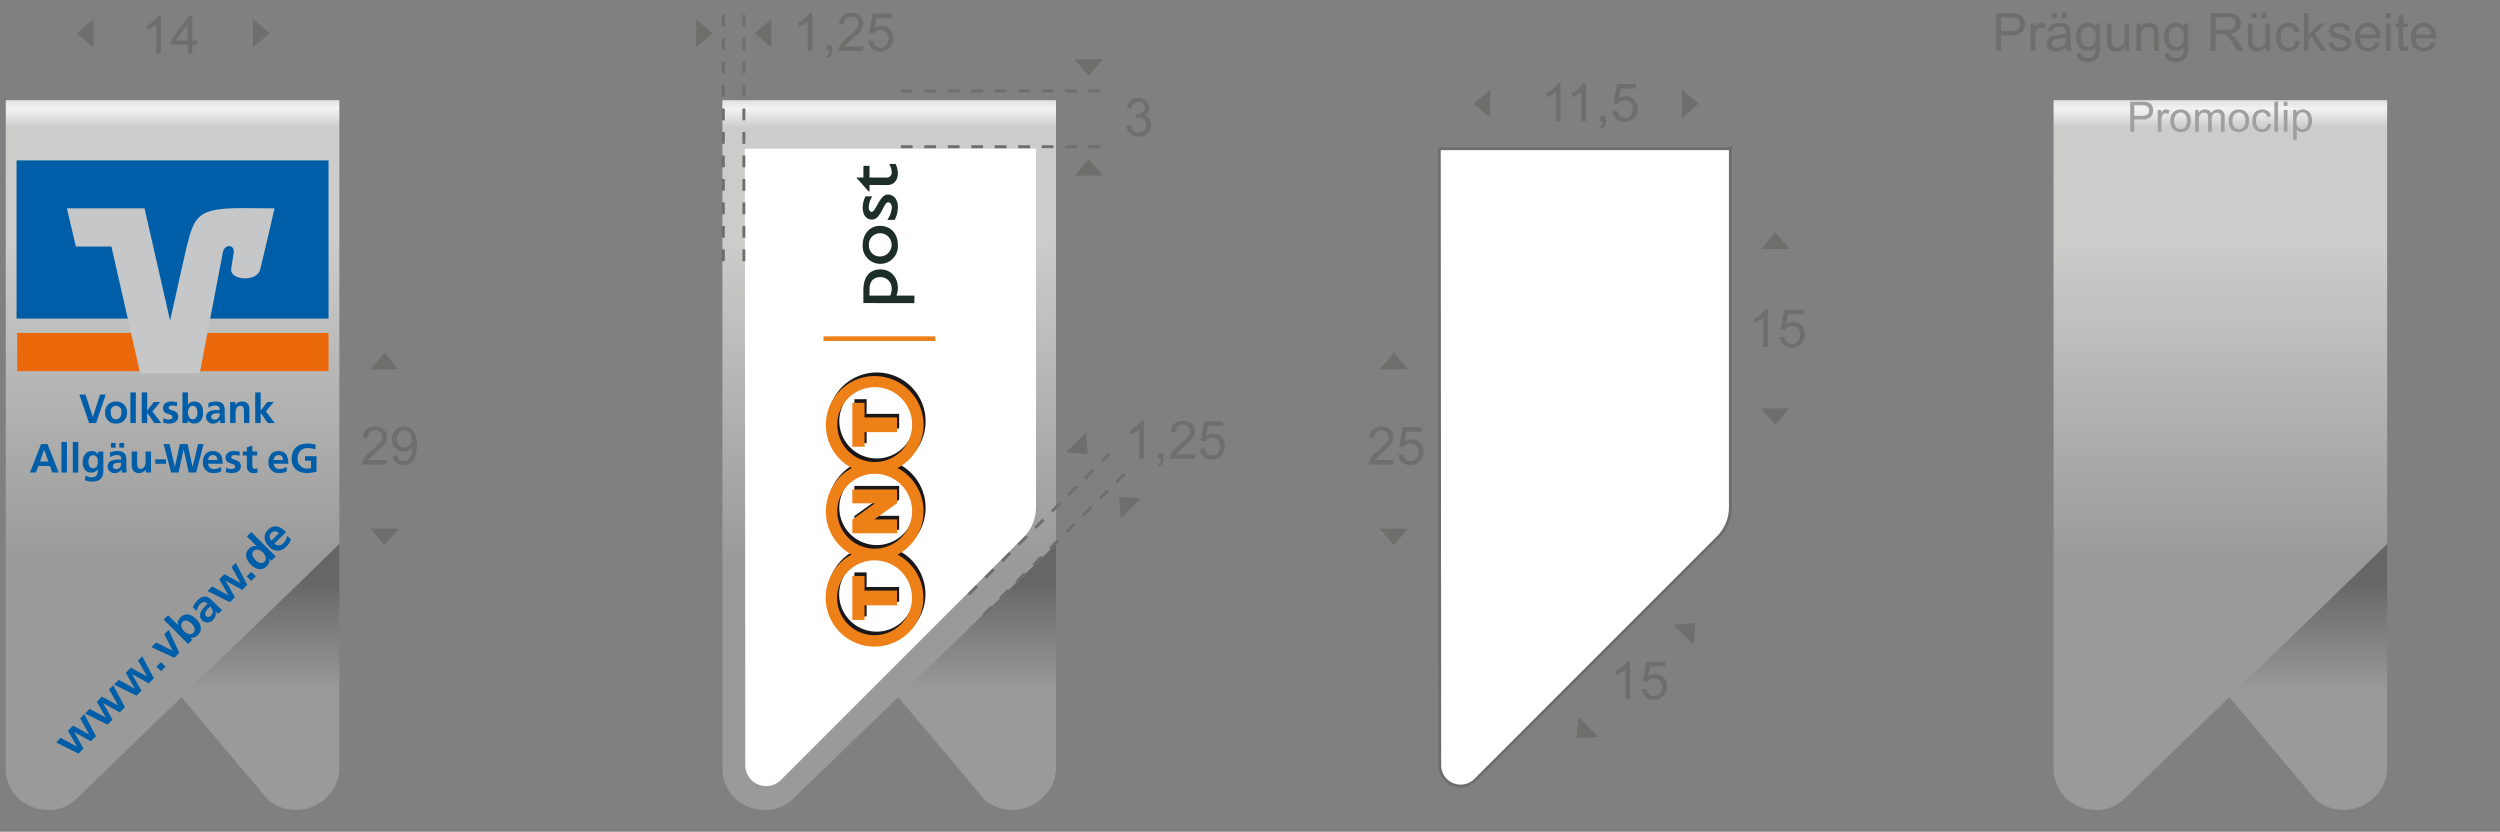 <svg id="Clip" xmlns="http://www.w3.org/2000/svg" xmlns:xlink="http://www.w3.org/1999/xlink" viewBox="0 0 852.013 283.465"><rect x="0" y="0" width="852.013" height="283.465" fill="#808080" stroke="none"/><defs><style>.cls-1{fill:url(#Unbenannter_Verlauf_74);}.cls-2{fill:url(#Unbenannter_Verlauf_75);}.cls-3{fill:url(#Unbenannter_Verlauf_76);}.cls-4{fill:url(#Unbenannter_Verlauf_78);}.cls-5{fill:url(#Unbenannter_Verlauf_74-2);}.cls-6{fill:url(#Unbenannter_Verlauf_75-2);}.cls-7{fill:url(#Unbenannter_Verlauf_76-2);}.cls-8{fill:url(#Unbenannter_Verlauf_78-2);}.cls-9{fill:url(#Unbenannter_Verlauf_74-3);}.cls-10{fill:url(#Unbenannter_Verlauf_75-3);}.cls-11{fill:url(#Unbenannter_Verlauf_76-3);}.cls-12{fill:url(#Unbenannter_Verlauf_78-3);}.cls-13{fill:#eb690b;}.cls-13,.cls-14{fill-rule:evenodd;}.cls-14,.cls-16{fill:#005ea8;}.cls-15{fill:#c6c7c8;}.cls-17,.cls-18{fill:#fff;}.cls-18,.cls-24{stroke:#6e6e6d;stroke-miterlimit:10;}.cls-19{fill:#ee8018;}.cls-20,.cls-24{fill:none;}.cls-20{stroke:#ee8018;stroke-miterlimit:3.864;stroke-width:0.972px;}.cls-21{fill:#1a171b;}.cls-22{fill:#1d2d28;}.cls-23{fill:#6e6e6d;}.cls-24{stroke-dasharray:4;}.cls-25{fill:#a09f9f;}</style><linearGradient id="Unbenannter_Verlauf_74" x1="15550.798" y1="-14317.118" x2="18946.612" y2="-14317.118" gradientTransform="matrix(0, 0.017, 0.037, 0, 583.769, -232.943)" gradientUnits="userSpaceOnUse"><stop offset="0" stop-color="#cecece"/><stop offset="0.098" stop-color="#f4f3f3"/><stop offset="0.208" stop-color="#cccccb"/></linearGradient><linearGradient id="Unbenannter_Verlauf_75" x1="-2681.174" y1="32.23" x2="714.64" y2="32.23" gradientTransform="matrix(0, 0.001, 0.037, 0, 583.769, -246.795)" gradientUnits="userSpaceOnUse"><stop offset="0" stop-color="#737373"/><stop offset="0.573" stop-color="#c6c6c6"/><stop offset="1" stop-color="#cecece"/></linearGradient><linearGradient id="Unbenannter_Verlauf_76" x1="31714.565" y1="-32576.211" x2="35110.379" y2="-32576.211" gradientTransform="matrix(0, 0.011, 0.016, 0, 607.202, -150.675)" gradientUnits="userSpaceOnUse"><stop offset="0" stop-color="#676666"/><stop offset="1" stop-color="#999a99"/></linearGradient><linearGradient id="Unbenannter_Verlauf_78" x1="-12028.385" y1="16774.054" x2="-8632.571" y2="16774.054" gradientTransform="matrix(0, -0.032, -0.033, 0, 620.619, -194.494)" gradientUnits="userSpaceOnUse"><stop offset="0" stop-color="#999a99"/><stop offset="1" stop-color="#cccccb"/></linearGradient><linearGradient id="Unbenannter_Verlauf_74-2" x1="15550.798" y1="-7656.232" x2="18946.612" y2="-7656.232" xlink:href="#Unbenannter_Verlauf_74"/><linearGradient id="Unbenannter_Verlauf_75-2" x1="-2436.94" y1="32.23" x2="958.874" y2="32.23" xlink:href="#Unbenannter_Verlauf_75"/><linearGradient id="Unbenannter_Verlauf_76-2" x1="31714.565" y1="-17229.988" x2="35110.379" y2="-17229.988" xlink:href="#Unbenannter_Verlauf_76"/><linearGradient id="Unbenannter_Verlauf_78-2" x1="-12028.385" y1="9481.977" x2="-8632.571" y2="9481.977" xlink:href="#Unbenannter_Verlauf_78"/><linearGradient id="Unbenannter_Verlauf_74-3" x1="15550.798" y1="4716.436" x2="18946.612" y2="4716.436" xlink:href="#Unbenannter_Verlauf_74"/><linearGradient id="Unbenannter_Verlauf_75-3" x1="-1983.273" y1="32.23" x2="1412.541" y2="32.23" xlink:href="#Unbenannter_Verlauf_75"/><linearGradient id="Unbenannter_Verlauf_76-3" x1="31714.565" y1="11275.783" x2="35110.379" y2="11275.783" xlink:href="#Unbenannter_Verlauf_76"/><linearGradient id="Unbenannter_Verlauf_78-3" x1="-12028.385" y1="-4063.135" x2="-8632.571" y2="-4063.135" xlink:href="#Unbenannter_Verlauf_78"/></defs><title>promo-clip-details</title><path class="cls-1" d="M1.963,34.15H115.647V62.856L1.963,62.752V34.15"/><path class="cls-2" d="M1.963,34.458V30.002H115.647v4.456H1.963"/><path class="cls-3" d="M115.647,185.352v76.066A13.6,13.6,0,0,1,111.295,271.677a14.711,14.711,0,0,1-20.001.829l-29.432-34.924,53.785-52.231"/><path class="cls-4" d="M115.647,62.548V185.352l-53.785,52.231L26.627,271.677a13.483,13.483,0,0,1-10.156,4.353A14.845,14.845,0,0,1,5.901,271.677a14.322,14.322,0,0,1-3.938-10.26V62.444l113.684.104"/><path class="cls-5" d="M246.197,34.15H359.881V62.856l-113.684-.104V34.15"/><path class="cls-6" d="M246.197,34.458V30.002H359.881v4.456H246.197"/><path class="cls-7" d="M359.881,185.352v76.066a13.6,13.6,0,0,1-4.353,10.26,14.711,14.711,0,0,1-20.001.829l-29.432-34.924,53.785-52.231"/><path class="cls-8" d="M359.881,62.548V185.352l-53.785,52.231L270.861,271.677a13.483,13.483,0,0,1-10.156,4.353,14.845,14.845,0,0,1-10.57-4.353,14.322,14.322,0,0,1-3.938-10.26V62.444l113.684.104"/><path class="cls-9" d="M699.864,34.15H813.548V62.856l-113.684-.104V34.15"/><path class="cls-10" d="M699.864,34.458V30.002H813.548v4.456H699.864"/><path class="cls-11" d="M813.548,185.352v76.066a13.6,13.6,0,0,1-4.353,10.26,14.711,14.711,0,0,1-20.001.829l-29.432-34.924,53.785-52.231"/><path class="cls-12" d="M813.548,62.548V185.352l-53.785,52.231L724.528,271.677a13.483,13.483,0,0,1-10.156,4.353,14.845,14.845,0,0,1-10.57-4.353,14.322,14.322,0,0,1-3.938-10.26V62.444l113.684.104"/><polygon class="cls-13" points="5.879 113.474 111.968 113.474 111.968 126.498 5.879 126.498 5.879 113.474 5.879 113.474"/><polygon class="cls-14" points="111.968 54.669 111.968 108.582 60.339 108.582 57.762 112.313 54.853 108.582 5.642 108.582 5.642 54.669 111.968 54.669 111.968 54.669"/><path class="cls-15" d="M63.523,84.445c2.737-10.867,3.732-13.518,18.998-13.518,3.4,0,11.03.08,11.03.08S91.311,81.045,88.651,91.909c-1.072,4.233-10.277,3.732-9.863-.249.08-.412.495-3.234.823-5.308.587-3.065-2.986-3.4-3.649-.414-.823,4.147-7.875,41.227-7.875,41.227H47.766L37.973,84.027h-12.108L22.797,71.007H49.258l8.708,38.238,5.557-24.8Z"/><path class="cls-16" d="M19.116,253.043l1.576-1.573,5.499,2.96.019-.019-3.075-5.384,1.732-1.735,5.477,2.986.019-.016-3.043-5.426,1.423-1.416L32.704,250.89l-1.755,1.754-5.604-3.12-.022.023,3.139,5.582-1.697,1.7Z"/><path class="cls-16" d="M28.985,243.177l1.576-1.576,5.499,2.96.019-.025-3.075-5.378,1.735-1.735,5.474,2.985.019-.022-3.043-5.419,1.423-1.42,3.961,7.477-1.754,1.751-5.601-3.119-.025.025,3.142,5.579-1.697,1.7Z"/><path class="cls-16" d="M38.857,233.308l1.579-1.576,5.493,2.96.022-.022-3.078-5.387,1.735-1.729,5.474,2.985.019-.025-3.037-5.413L48.48,223.679l3.968,7.467-1.754,1.754-5.608-3.113-.025.019,3.145,5.589-1.697,1.697Z"/><path class="cls-16" d="M53.303,227.184l1.557-1.557,1.55,1.557-1.55,1.553Z"/><path class="cls-16" d="M51.593,220.569l1.595-1.601,5.589,2.743.019-.019L56.011,216.154l1.49-1.493,3.604,7.824-1.675,1.684Z"/><path class="cls-16" d="M55.791,211.153l1.486-1.49,3.343,3.343.019-.016a2.83,2.83,0,0,1,.845-2.577c1.751-1.754,3.796-1.001,5.375.574,1.563,1.566,2.367,3.649.612,5.407a2.965,2.965,0,0,1-2.59.925l-.019.016.695.702-1.442,1.448Zm10.111,4.497c.976-.976.191-2.319-.6-3.11-.765-.766-2.086-1.553-3.049-.59-.957.957-.313,2.354.485,3.155C63.548,215.918,64.914,216.636,65.902,215.65Z"/><path class="cls-16" d="M67.057,208.257a4.231,4.231,0,0,1,1.148-2.389c.874-.877,1.595-.976,2.513-.054l-.82.82a6.408,6.408,0,0,0-1.585,2.258,2.384,2.384,0,0,0,.651,2.606,2.579,2.579,0,0,0,3.7-.3,2.88,2.88,0,0,0,.778-2.756l.025-.019a9.416,9.416,0,0,0,.919.788l1.308-1.308c-.478-.412-.9-.791-1.346-1.212-.428-.415-.874-.829-1.448-1.413l-.734-.727c-1.691-1.687-3.132-1.687-4.874.054a7.168,7.168,0,0,0-1.557,2.421Zm3.244,1.732c-.877-.877,0-1.974.667-2.644l.644-.644a2.693,2.693,0,0,1,.861,1.493,1.77,1.77,0,0,1-.529,1.55C71.414,210.275,70.789,210.48,70.301,209.988Z"/><path class="cls-16" d="M70.712,201.45l1.576-1.576,5.499,2.963.019-.019-3.075-5.384,1.729-1.735,5.474,2.989.025-.019-3.043-5.426,1.422-1.423,3.962,7.48-1.754,1.751-5.608-3.123-.019.025,3.139,5.582L78.361,205.236Z"/><path class="cls-16" d="M84.065,196.423,85.621,194.863l1.557,1.56-1.557,1.55Z"/><path class="cls-16" d="M91.873,190.436l-.026.025a2.987,2.987,0,0,1-.976,2.533c-1.755,1.754-3.84.95-5.403-.612-1.576-1.579-2.335-3.62-.581-5.375a2.892,2.892,0,0,1,2.507-.916l.025-.016-3.279-3.276L85.631,181.31l8.328,8.328L92.517,191.08Zm-1.742.989c.989-.989.268-2.351-.549-3.164-.797-.801-2.201-1.445-3.151-.485-.963.96-.179,2.284.587,3.052C87.809,191.613,89.155,192.404,90.131,191.425Z"/><path class="cls-16" d="M99.126,183.823a5.525,5.525,0,0,1-1.505,2.421,3.841,3.841,0,0,1-5.952.019c-1.655-1.649-2.144-3.891-.367-5.672,2.118-2.118,4.175-1.263,6.172.734l-3.955,3.952a2.12,2.12,0,0,0,3.081-.185,5.458,5.458,0,0,0,1.314-2.478Zm-4.096-2.096a1.737,1.737,0,0,0-2.558-.137,1.844,1.844,0,0,0,.025,2.67Z"/><path class="cls-16" d="M27.039,134.463h2.086l2.494,7.63h.025l2.462-7.63h1.94l-3.273,9.716H30.378Z"/><path class="cls-16" d="M39.555,136.842a3.593,3.593,0,0,1,3.757,3.802,3.543,3.543,0,0,1-3.757,3.703,3.538,3.538,0,0,1-3.748-3.703A3.59,3.59,0,0,1,39.555,136.842Zm0,6.057c1.429,0,1.805-1.282,1.805-2.478a1.827,1.827,0,1,0-3.604,0C37.756,141.601,38.133,142.899,39.555,142.899Z"/><path class="cls-16" d="M44.429,133.739h1.866v10.44h-1.866Z"/><path class="cls-16" d="M48.301,133.739h1.863v6.14h.025l2.233-2.871H54.617l-2.673,3.203,3.011,3.968h-2.367l-2.398-3.477h-.025v3.477H48.301Z"/><path class="cls-16" d="M60.257,138.514a4.639,4.639,0,0,0-1.671-.306c-.498,0-1.097.179-1.097.791,0,1.142,3.241.421,3.241,3.008,0,1.671-1.486,2.341-3.005,2.341a8.349,8.349,0,0,1-2.118-.31l.115-1.528a4.108,4.108,0,0,0,1.837.472c.472,0,1.225-.182,1.225-.877,0-1.403-3.244-.446-3.244-3.036,0-1.547,1.349-2.227,2.81-2.227a8.869,8.869,0,0,1,2.035.262Z"/><path class="cls-16" d="M62.18,133.739h1.866v4.188h.025a2.514,2.514,0,0,1,2.143-1.084c2.201,0,3.005,1.754,3.005,3.732,0,1.965-.803,3.774-3.005,3.774a2.626,2.626,0,0,1-2.198-1.046h-.029v.877H62.18Zm3.521,9.161c1.222,0,1.572-1.337,1.572-2.325,0-.96-.335-2.284-1.544-2.284-1.199,0-1.671,1.282-1.671,2.284C64.059,141.588,64.461,142.899,65.701,142.899Z"/><path class="cls-16" d="M71.006,137.388a6.4,6.4,0,0,1,2.488-.545c2.188,0,3.094.906,3.094,3.024v.919c0,.721.013,1.263.025,1.793.013.545.038,1.046.083,1.601h-1.643a8.913,8.913,0,0,1-.08-1.072h-.032a2.565,2.565,0,0,1-2.214,1.241,2.287,2.287,0,0,1-2.504-2.134,2.102,2.102,0,0,1,1.228-2.044,5.717,5.717,0,0,1,2.405-.418h1.03c0-1.155-.513-1.544-1.617-1.544a3.742,3.742,0,0,0-2.211.781Zm2.182,5.595a1.579,1.579,0,0,0,1.308-.638,2.35,2.35,0,0,0,.392-1.48h-.807c-.836,0-2.073.143-2.073,1.241C72.008,142.717,72.524,142.982,73.188,142.982Z"/><path class="cls-16" d="M78.425,137.008h1.767v.976h.032a2.663,2.663,0,0,1,2.347-1.142c1.703,0,2.437,1.196,2.437,2.813v4.523H83.146V140.351c0-.877-.019-2.06-1.212-2.06-1.349,0-1.646,1.461-1.646,2.379v3.509H78.425Z"/><path class="cls-16" d="M86.974,133.739h1.863v6.14h.032l2.226-2.871h2.195l-2.673,3.203,3.011,3.968H91.26l-2.392-3.477h-.032v3.477H86.974Z"/><path class="cls-16" d="M13.993,151.336H16.194l3.815,9.716h-2.156l-.836-2.226H13.074l-.849,2.226H10.21Zm1.072,1.946h-.025l-1.404,4.01h2.839Z"/><path class="cls-16" d="M20.94,150.612h1.869v10.44H20.94Z"/><path class="cls-16" d="M24.812,150.612h1.863v10.44H24.812Z"/><path class="cls-16" d="M35.224,153.882v6.472c0,1.949-.778,3.789-3.783,3.789a6.264,6.264,0,0,1-2.481-.491l.153-1.585a5.359,5.359,0,0,0,2.093.628c2.057,0,2.156-1.547,2.156-2.785H33.332a2.562,2.562,0,0,1-2.23,1.142c-2.112,0-2.922-1.7-2.922-3.62,0-1.726.893-3.716,3.037-3.716a2.368,2.368,0,0,1,2.195,1.142h.032v-.976Zm-1.863,3.509c0-1.228-.472-2.226-1.56-2.226-1.266,0-1.668,1.167-1.668,2.268,0,.976.511,2.172,1.582,2.172C32.889,159.604,33.361,158.583,33.361,157.39Z"/><path class="cls-16" d="M37.466,154.255a6.46,6.46,0,0,1,2.491-.539c2.188,0,3.094.903,3.094,3.021v.916c0,.724.013,1.27.025,1.799.013.542.041,1.04.083,1.601H41.514a10.55,10.55,0,0,1-.08-1.075H41.405a2.564,2.564,0,0,1-2.214,1.241,2.29,2.29,0,0,1-2.507-2.131,2.114,2.114,0,0,1,1.225-2.048,5.764,5.764,0,0,1,2.411-.418h1.027c0-1.152-.51-1.544-1.614-1.544a3.743,3.743,0,0,0-2.214.782Zm.348-1.681v-1.614h1.614v1.614Zm1.837,7.279a1.578,1.578,0,0,0,1.308-.638,2.384,2.384,0,0,0,.389-1.477H40.544c-.836,0-2.073.137-2.073,1.241C38.471,159.591,38.981,159.853,39.651,159.853Zm2.648-8.893v1.614H40.681v-1.614Z"/><path class="cls-16" d="M51.472,153.882H49.603v3.509c0,.919-.294,2.379-1.64,2.379-1.199,0-1.212-1.186-1.212-2.064v-3.825H44.888V158.408c0,1.611.734,2.81,2.434,2.81a2.987,2.987,0,0,0,2.351-1.142h.029v.976h1.77Z"/><path class="cls-16" d="M56.579,158.07V156.539H52.92v1.531Z"/><path class="cls-16" d="M55.746,151.336h2.041l1.812,7.764h.029l1.656-7.764h2.647l1.71,7.764h.032l1.825-7.764h1.888L66.853,161.052H64.346l-1.751-7.77h-.029l-1.726,7.77h-2.523Z"/><path class="cls-16" d="M75.357,159.132a4.899,4.899,0,0,1-2.38.721,1.875,1.875,0,0,1-2.048-1.809h4.957c0-2.507-.753-4.328-3.413-4.328-2.226,0-3.323,1.71-3.323,3.783a3.407,3.407,0,0,0,3.744,3.719,4.91,4.91,0,0,0,2.463-.571Zm-4.427-2.37a1.625,1.625,0,0,1,1.659-1.684c1.043,0,1.461.782,1.512,1.684Z"/><path class="cls-16" d="M81.608,155.384a4.597,4.597,0,0,0-1.671-.306c-.504,0-1.097.182-1.097.794,0,1.142,3.24.418,3.24,3.008,0,1.668-1.486,2.338-3.005,2.338a8.181,8.181,0,0,1-2.118-.309l.108-1.528a4.151,4.151,0,0,0,1.843.472c.472,0,1.225-.182,1.225-.874,0-1.41-3.247-.45-3.247-3.037,0-1.547,1.353-2.227,2.813-2.227a8.581,8.581,0,0,1,2.029.262Z"/><path class="cls-16" d="M84.141,155.247H82.763v-1.365h1.378V152.446l1.866-.597v2.032h1.655v1.365H86.007v3.337c0,.615.169,1.186.877,1.186a1.661,1.661,0,0,0,.849-.194l.058,1.477a5.027,5.027,0,0,1-1.378.166,2.11,2.11,0,0,1-2.271-2.329Z"/><path class="cls-16" d="M97.71,160.647a4.918,4.918,0,0,1-2.462.571,3.408,3.408,0,0,1-3.745-3.719c0-2.073,1.097-3.783,3.324-3.783,2.66,0,3.413,1.821,3.413,4.328H93.283a1.877,1.877,0,0,0,2.048,1.809,4.898,4.898,0,0,0,2.379-.721Zm-1.25-3.885c-.057-.902-.479-1.684-1.518-1.684a1.626,1.626,0,0,0-1.659,1.684Z"/><path class="cls-16" d="M107.458,153.212a6.381,6.381,0,0,0-2.507-.513,3.307,3.307,0,0,0-3.521,3.521,3.2,3.2,0,0,0,3.298,3.467,5.329,5.329,0,0,0,1.282-.14v-2.533h-2.06v-1.531h3.923v5.235a12.304,12.304,0,0,1-3.145.501c-3.145,0-5.333-1.572-5.333-4.861,0-3.324,2.035-5.189,5.333-5.189a9.634,9.634,0,0,1,2.852.402Z"/><path class="cls-17" d="M253.999,260.79a7.112,7.112,0,0,0,12.139,5.027l82.675-82.683a14.37,14.37,0,0,0,4.245-10.243V50.658h-99.213Z"/><path class="cls-18" d="M490.666,260.79a7.112,7.112,0,0,0,12.139,5.027l82.675-82.683a14.37,14.37,0,0,0,4.245-10.243V50.658h-99.213Z"/><polygon class="cls-19" points="281.134 115.709 281.134 115.107 318.261 115.107 318.261 115.709 281.134 115.709 281.134 115.709"/><polygon class="cls-20" points="281.134 115.709 281.134 115.107 318.261 115.107 318.261 115.709 281.134 115.709 281.134 115.709"/><path class="cls-21" d="M285.991,202.562A12.756,12.756,0,1,0,298.746,189.757a12.777,12.777,0,0,0-12.755,12.805Zm.057-29.504a12.755,12.755,0,1,0,12.755-12.805,12.778,12.778,0,0,0-12.755,12.805Zm0-29.525a12.755,12.755,0,1,0,12.755-12.799,12.779,12.779,0,0,0-12.755,12.799Zm4.899,44.262a16.746,16.746,0,0,1,.051-29.498,16.647,16.647,0,1,1,15.612,0,16.743,16.743,0,0,1-.006,29.525,16.65,16.65,0,1,1-15.657-.027Z"/><polygon class="cls-21" points="291.177 151.032 291.177 136.057 295.353 136.057 295.353 140.108 295.305 141.039 306.432 141.039 306.432 146.049 295.305 146.049 295.353 146.98 295.353 151.032 291.177 151.032 291.177 151.032"/><polygon class="cls-21" points="291.177 210.051 291.177 195.076 295.353 195.076 295.353 199.127 295.305 200.056 306.432 200.056 306.432 205.069 295.305 205.069 295.353 206 295.353 210.051 291.177 210.051 291.177 210.051"/><polygon class="cls-21" points="306.438 175.794 298.654 175.791 298.945 175.604 306.438 170.275 306.432 165.602 291.177 165.602 291.177 170.32 298.955 170.32 298.66 170.511 291.177 175.862 291.177 180.527 306.432 180.527 306.438 175.794 306.438 175.794"/><path class="cls-19" d="M285.286,203.771a12.756,12.756,0,1,0,12.758-12.797,12.782,12.782,0,0,0-12.758,12.797Zm.057-29.495a12.758,12.758,0,1,0,12.758-12.805,12.783,12.783,0,0,0-12.758,12.805Zm0-29.525a12.758,12.758,0,1,0,12.758-12.805,12.782,12.782,0,0,0-12.758,12.805Zm4.899,44.259a16.743,16.743,0,0,1,.051-29.498,16.644,16.644,0,1,1,15.612,0,16.75,16.75,0,0,1-.006,29.53,16.645,16.645,0,1,1-15.657-.033Z"/><polygon class="cls-19" points="290.471 152.249 290.471 137.268 294.647 137.268 294.647 141.325 294.603 142.248 305.732 142.248 305.732 147.263 294.603 147.266 294.647 148.198 294.647 152.249 290.471 152.249 290.471 152.249"/><polygon class="cls-19" points="290.471 211.272 290.471 196.294 294.647 196.294 294.647 200.348 294.603 201.273 305.732 201.273 305.732 206.289 294.603 206.289 294.647 207.218 294.647 211.272 290.471 211.272 290.471 211.272"/><polygon class="cls-19" points="305.732 177.008 297.948 177.008 298.243 176.821 305.732 171.493 305.732 166.822 290.471 166.822 290.471 171.537 298.252 171.537 297.954 171.722 290.471 177.08 290.471 181.738 305.732 181.738 305.732 177.008 305.732 177.008"/><path class="cls-22" d="M294.24,98.959v4.331l17.374.033.036-2.572h-6.144a6.891,6.891,0,0,0,.5-2.491c0-3.792-2.429-6.441-5.908-6.441C296.32,91.818,294.24,94.357,294.24,98.959Zm2.11-.447c0-2.623,1.322-4.066,3.721-4.066a3.775,3.775,0,0,1,3.822,3.98,5.89,5.89,0,0,1-.5,2.324h-7.075Z"/><path class="cls-22" d="M294.007,83.52a6.012,6.012,0,1,0,11.999,0c0-3.917-2.459-6.548-6.114-6.548C296.484,76.971,294.007,79.725,294.007,83.52Zm2.117.027a3.81,3.81,0,0,1,3.792-4.069,3.962,3.962,0,1,1-.024,7.924A3.685,3.685,0,0,1,296.124,83.546Z"/><path class="cls-22" d="M299.353,69.166c-1.194,2.247-1.783,3.045-2.271,3.045-.604,0-1.012-.652-1.012-1.622a7.538,7.538,0,0,1,1.197-3.634l.03-.054h-2.307a8.272,8.272,0,0,0-.982,3.741c0,2.584,1.209,4.191,3.152,4.191,1.822,0,2.884-2.045,3.736-3.691.613-1.185,1.14-2.206,1.783-2.206.866,0,1.223.941,1.268,1.822a8.544,8.544,0,0,1-1.503,4.111l-.033.054h2.512a9.347,9.347,0,0,0,1.083-4.42c0-2.467-1.399-4.194-3.405-4.194C301.443,66.309,300.654,67.006,299.353,69.166Z"/><path class="cls-22" d="M303.056,55.909a5.836,5.836,0,0,1,.836,2.822,1.632,1.632,0,0,1-1.703,1.765h-5.873L296.35,56.54l-2.078-.036s-.033,3.923-.033,3.992h-2.42l.053.057,4.161,4.694.283.012.033-2.229,6.019.036c2.244,0,3.637-1.586,3.637-4.135a8.091,8.091,0,0,0-.768-3.054l-2.212-.018Z"/><polygon class="cls-23" points="26.204 11.352 31.874 16.165 31.874 6.538 26.204 11.352"/><polygon class="cls-23" points="257.204 11.352 262.874 16.165 262.874 6.538 257.204 11.352"/><polygon class="cls-23" points="91.874 11.352 86.204 16.165 86.204 6.538 91.874 11.352"/><polygon class="cls-23" points="242.874 11.352 237.204 16.165 237.204 6.538 242.874 11.352"/><polygon class="cls-23" points="131.039 185.851 135.852 180.181 126.225 180.181 131.039 185.851"/><polygon class="cls-23" points="131.039 120.181 135.852 125.851 126.225 125.851 131.039 120.181"/><polygon class="cls-23" points="371.039 25.85 375.853 20.181 366.226 20.181 371.039 25.85"/><polygon class="cls-23" points="370.712 154.744 370.106 147.331 363.299 154.138 370.712 154.744"/><polygon class="cls-23" points="371.039 54.181 375.853 59.851 366.226 59.851 371.039 54.181"/><path class="cls-23" d="M54.846,18.336h-1.582V8.255a8.176,8.176,0,0,1-1.499,1.09A10.623,10.623,0,0,1,50.1,10.162V8.633a9.554,9.554,0,0,0,2.32-1.512,5.946,5.946,0,0,0,1.406-1.723h1.02Z"/><path class="cls-23" d="M63.969,18.336v-3.085H58.379v-1.45L64.259,5.451h1.292v8.35h1.74v1.45H65.551v3.085Zm0-4.535V7.991L59.935,13.801Z"/><polygon class="cls-23" points="502.205 35.352 507.874 40.165 507.874 30.538 502.205 35.352"/><polygon class="cls-23" points="578.874 35.352 573.205 40.165 573.205 30.538 578.874 35.352"/><path class="cls-23" d="M531.847,41.336h-1.582V31.255a8.181,8.181,0,0,1-1.499,1.09,10.62,10.62,0,0,1-1.665.817v-1.529a9.554,9.554,0,0,0,2.32-1.512,5.946,5.946,0,0,0,1.406-1.723h1.02Z"/><path class="cls-23" d="M540.521,41.336h-1.582V31.255a8.181,8.181,0,0,1-1.499,1.09,10.619,10.619,0,0,1-1.665.817v-1.529a9.554,9.554,0,0,0,2.32-1.512,5.946,5.946,0,0,0,1.406-1.723h1.02Z"/><path class="cls-23" d="M545.426,41.336V39.534h1.802v1.802a3.198,3.198,0,0,1-.352,1.604,2.291,2.291,0,0,1-1.116.945l-.439-.677a1.502,1.502,0,0,0,.738-.646,2.753,2.753,0,0,0,.264-1.226Z"/><path class="cls-23" d="M549.574,37.961l1.661-.141a2.978,2.978,0,0,0,.856,1.824,2.328,2.328,0,0,0,1.622.611,2.525,2.525,0,0,0,1.934-.861,3.246,3.246,0,0,0,.791-2.285,2.934,2.934,0,0,0-.761-2.136,2.65,2.65,0,0,0-1.99-.782,2.758,2.758,0,0,0-1.38.347,2.679,2.679,0,0,0-.967.901l-1.485-.193,1.248-6.618h6.407v1.512H552.369l-.694,3.463a4.193,4.193,0,0,1,2.435-.809,3.857,3.857,0,0,1,2.848,1.169,4.085,4.085,0,0,1,1.16,3.006,4.692,4.692,0,0,1-1.02,3.023,4.084,4.084,0,0,1-3.384,1.564,4.169,4.169,0,0,1-2.87-.984A3.841,3.841,0,0,1,549.574,37.961Z"/><path class="cls-23" d="M276.847,17.336h-1.582V7.255A8.176,8.176,0,0,1,273.766,8.345a10.623,10.623,0,0,1-1.666.817V7.633a9.554,9.554,0,0,0,2.32-1.512,5.946,5.946,0,0,0,1.406-1.723h1.02Z"/><path class="cls-23" d="M281.751,17.336V15.534h1.802v1.802a3.198,3.198,0,0,1-.352,1.604,2.291,2.291,0,0,1-1.116.945l-.439-.677a1.502,1.502,0,0,0,.738-.646,2.753,2.753,0,0,0,.264-1.226Z"/><path class="cls-23" d="M294.214,15.815v1.521h-8.517a2.798,2.798,0,0,1,.185-1.099,5.812,5.812,0,0,1,1.042-1.714,16.317,16.317,0,0,1,2.07-1.951,17.546,17.546,0,0,0,2.839-2.729,3.268,3.268,0,0,0,.738-1.903,2.114,2.114,0,0,0-.672-1.586,2.425,2.425,0,0,0-1.753-.646,2.471,2.471,0,0,0-1.828.686,2.594,2.594,0,0,0-.694,1.898l-1.626-.167a4.002,4.002,0,0,1,1.257-2.773,4.287,4.287,0,0,1,2.927-.954,4.084,4.084,0,0,1,2.936,1.028,3.376,3.376,0,0,1,1.081,2.549,3.866,3.866,0,0,1-.316,1.521,5.901,5.901,0,0,1-1.05,1.573,25.586,25.586,0,0,1-2.439,2.268q-1.424,1.195-1.828,1.622a5.203,5.203,0,0,0-.668.857Z"/><path class="cls-23" d="M295.91,13.961l1.661-.141a2.979,2.979,0,0,0,.857,1.824,2.327,2.327,0,0,0,1.622.611,2.525,2.525,0,0,0,1.934-.861,3.246,3.246,0,0,0,.791-2.285,2.934,2.934,0,0,0-.76-2.136,2.651,2.651,0,0,0-1.991-.782,2.758,2.758,0,0,0-1.38.347,2.679,2.679,0,0,0-.967.901l-1.485-.193,1.248-6.618h6.407V6.139H298.705l-.694,3.463a4.193,4.193,0,0,1,2.435-.809,3.857,3.857,0,0,1,2.848,1.169,4.085,4.085,0,0,1,1.16,3.006,4.692,4.692,0,0,1-1.02,3.023,4.084,4.084,0,0,1-3.384,1.564,4.168,4.168,0,0,1-2.87-.984A3.842,3.842,0,0,1,295.91,13.961Z"/><path class="cls-23" d="M131.88,156.763v1.52h-8.517a2.799,2.799,0,0,1,.185-1.099,5.812,5.812,0,0,1,1.042-1.714,16.317,16.317,0,0,1,2.07-1.951,17.549,17.549,0,0,0,2.839-2.729,3.269,3.269,0,0,0,.738-1.903,2.113,2.113,0,0,0-.672-1.586,2.426,2.426,0,0,0-1.753-.646,2.471,2.471,0,0,0-1.828.686,2.594,2.594,0,0,0-.694,1.898l-1.626-.167a4.001,4.001,0,0,1,1.257-2.772,4.287,4.287,0,0,1,2.927-.954,4.084,4.084,0,0,1,2.936,1.028,3.376,3.376,0,0,1,1.081,2.549,3.866,3.866,0,0,1-.316,1.521,5.901,5.901,0,0,1-1.05,1.573,25.588,25.588,0,0,1-2.439,2.268q-1.424,1.195-1.828,1.622a5.199,5.199,0,0,0-.668.856Z"/><path class="cls-23" d="M133.813,155.304l1.521-.141a2.642,2.642,0,0,0,.738,1.556,2.027,2.027,0,0,0,1.397.483,2.413,2.413,0,0,0,1.279-.334,2.729,2.729,0,0,0,.901-.892,5.247,5.247,0,0,0,.589-1.508,7.942,7.942,0,0,0,.237-1.934q0-.105-.009-.316a3.625,3.625,0,0,1-1.296,1.227,3.523,3.523,0,0,1-1.78.47,3.599,3.599,0,0,1-2.707-1.16,4.246,4.246,0,0,1-1.107-3.059,4.347,4.347,0,0,1,1.156-3.155,3.861,3.861,0,0,1,2.896-1.195,4.131,4.131,0,0,1,2.298.677,4.229,4.229,0,0,1,1.582,1.93,9.498,9.498,0,0,1,.541,3.625,11.738,11.738,0,0,1-.536,3.934,4.605,4.605,0,0,1-1.595,2.228,4.129,4.129,0,0,1-2.483.765,3.403,3.403,0,0,1-3.621-3.199Zm6.478-5.687a3.097,3.097,0,0,0-.725-2.162,2.273,2.273,0,0,0-1.745-.8,2.408,2.408,0,0,0-1.837.861,3.192,3.192,0,0,0-.782,2.232,2.759,2.759,0,0,0,.743,2,2.446,2.446,0,0,0,1.833.769,2.345,2.345,0,0,0,1.806-.769A3.03,3.03,0,0,0,140.291,149.618Z"/><polygon class="cls-23" points="475.039 185.851 479.853 180.181 470.226 180.181 475.039 185.851"/><polygon class="cls-23" points="475.039 120.181 479.853 125.851 470.226 125.851 475.039 120.181"/><path class="cls-23" d="M474.88,156.763v1.52h-8.517a2.799,2.799,0,0,1,.185-1.099,5.814,5.814,0,0,1,1.042-1.714,16.308,16.308,0,0,1,2.069-1.951,17.549,17.549,0,0,0,2.839-2.729,3.269,3.269,0,0,0,.738-1.903,2.113,2.113,0,0,0-.672-1.586,2.427,2.427,0,0,0-1.754-.646,2.471,2.471,0,0,0-1.828.686,2.594,2.594,0,0,0-.694,1.898l-1.626-.167a4.001,4.001,0,0,1,1.257-2.772,4.287,4.287,0,0,1,2.927-.954,4.084,4.084,0,0,1,2.936,1.028,3.376,3.376,0,0,1,1.081,2.549,3.866,3.866,0,0,1-.316,1.521,5.898,5.898,0,0,1-1.05,1.573,25.607,25.607,0,0,1-2.439,2.268q-1.424,1.195-1.828,1.622a5.199,5.199,0,0,0-.668.856Z"/><path class="cls-23" d="M476.576,154.909l1.661-.141a2.98,2.98,0,0,0,.857,1.824,2.325,2.325,0,0,0,1.621.61,2.526,2.526,0,0,0,1.934-.861,3.246,3.246,0,0,0,.791-2.285,2.934,2.934,0,0,0-.76-2.136,2.652,2.652,0,0,0-1.991-.782,2.759,2.759,0,0,0-1.38.348,2.678,2.678,0,0,0-.967.9l-1.485-.193,1.248-6.618h6.407v1.512H479.371l-.694,3.463a4.193,4.193,0,0,1,2.435-.809,3.857,3.857,0,0,1,2.848,1.169,4.085,4.085,0,0,1,1.16,3.006,4.692,4.692,0,0,1-1.02,3.023,4.084,4.084,0,0,1-3.384,1.564,4.167,4.167,0,0,1-2.869-.984A3.842,3.842,0,0,1,476.576,154.909Z"/><polygon class="cls-23" points="605.039 144.851 609.853 139.181 600.226 139.181 605.039 144.851"/><polygon class="cls-23" points="605.039 79.181 609.853 84.851 600.226 84.851 605.039 79.181"/><path class="cls-23" d="M602.524,118.284h-1.582V108.202a8.172,8.172,0,0,1-1.498,1.09,10.627,10.627,0,0,1-1.666.817v-1.529a9.554,9.554,0,0,0,2.32-1.512,5.946,5.946,0,0,0,1.406-1.723h1.02Z"/><path class="cls-23" d="M606.576,114.909l1.661-.141a2.979,2.979,0,0,0,.857,1.824,2.325,2.325,0,0,0,1.621.611,2.526,2.526,0,0,0,1.934-.861,3.246,3.246,0,0,0,.791-2.285,2.934,2.934,0,0,0-.76-2.136,2.652,2.652,0,0,0-1.991-.782,2.759,2.759,0,0,0-1.38.347,2.679,2.679,0,0,0-.967.901l-1.485-.193,1.248-6.618h6.407v1.512H609.371l-.694,3.463a4.193,4.193,0,0,1,2.435-.809,3.857,3.857,0,0,1,2.848,1.169,4.085,4.085,0,0,1,1.16,3.006,4.692,4.692,0,0,1-1.02,3.023,4.084,4.084,0,0,1-3.384,1.564,4.167,4.167,0,0,1-2.869-.984A3.842,3.842,0,0,1,606.576,114.909Z"/><path class="cls-23" d="M555.524,238.284h-1.582V228.202a8.172,8.172,0,0,1-1.498,1.09,10.627,10.627,0,0,1-1.666.817v-1.529a9.554,9.554,0,0,0,2.32-1.512,5.946,5.946,0,0,0,1.406-1.723h1.02Z"/><path class="cls-23" d="M559.576,234.909l1.661-.141a2.98,2.98,0,0,0,.857,1.824,2.325,2.325,0,0,0,1.621.61,2.526,2.526,0,0,0,1.934-.861,3.246,3.246,0,0,0,.791-2.285,2.934,2.934,0,0,0-.76-2.136,2.652,2.652,0,0,0-1.991-.782,2.759,2.759,0,0,0-1.38.348,2.678,2.678,0,0,0-.967.9l-1.485-.193,1.248-6.618h6.407v1.512H562.371l-.694,3.463a4.193,4.193,0,0,1,2.435-.809,3.857,3.857,0,0,1,2.848,1.169,4.085,4.085,0,0,1,1.16,3.006,4.692,4.692,0,0,1-1.02,3.023,4.084,4.084,0,0,1-3.384,1.564,4.167,4.167,0,0,1-2.869-.984A3.842,3.842,0,0,1,559.576,234.909Z"/><line class="cls-24" x1="253.513" y1="5.002" x2="253.513" y2="91.002"/><line class="cls-24" x1="307.013" y1="31.002" x2="376.513" y2="31.002"/><line class="cls-24" x1="307.013" y1="50.002" x2="376.513" y2="50.002"/><line class="cls-24" x1="246.513" y1="5.002" x2="246.513" y2="91.002"/><path class="cls-23" d="M383.896,42.934l1.582-.211a3.485,3.485,0,0,0,.927,1.938,2.29,2.29,0,0,0,1.595.593,2.556,2.556,0,0,0,1.885-.773,2.61,2.61,0,0,0,.769-1.916,2.427,2.427,0,0,0-.712-1.797,2.461,2.461,0,0,0-1.811-.708,4.542,4.542,0,0,0-1.116.176l.176-1.389a2.418,2.418,0,0,0,.255.018,3.258,3.258,0,0,0,1.819-.527,1.805,1.805,0,0,0,.809-1.626,1.924,1.924,0,0,0-.589-1.441,2.092,2.092,0,0,0-1.521-.571,2.155,2.155,0,0,0-1.538.58,2.912,2.912,0,0,0-.791,1.74l-1.582-.281a4.066,4.066,0,0,1,1.318-2.465,3.811,3.811,0,0,1,2.558-.875,4.213,4.213,0,0,1,1.942.453,3.274,3.274,0,0,1,1.358,1.235,3.172,3.172,0,0,1,.47,1.661,2.72,2.72,0,0,1-.448,1.521,3.061,3.061,0,0,1-1.327,1.09,2.99,2.99,0,0,1,1.775,1.094,3.33,3.33,0,0,1,.633,2.079,3.803,3.803,0,0,1-1.23,2.861,4.328,4.328,0,0,1-3.111,1.173,4.048,4.048,0,0,1-2.817-1.011A3.908,3.908,0,0,1,383.896,42.934Z"/><path class="cls-23" d="M389.847,156.336h-1.582V146.255a8.177,8.177,0,0,1-1.499,1.09,10.623,10.623,0,0,1-1.666.817v-1.529a9.554,9.554,0,0,0,2.32-1.512,5.946,5.946,0,0,0,1.406-1.723h1.02Z"/><path class="cls-23" d="M394.751,156.336v-1.802h1.802v1.802a3.196,3.196,0,0,1-.352,1.604,2.292,2.292,0,0,1-1.116.945l-.439-.677a1.503,1.503,0,0,0,.738-.646,2.751,2.751,0,0,0,.264-1.226Z"/><path class="cls-23" d="M407.214,154.816v1.521h-8.517a2.798,2.798,0,0,1,.185-1.099,5.81,5.81,0,0,1,1.041-1.714,16.326,16.326,0,0,1,2.07-1.951,17.544,17.544,0,0,0,2.839-2.729,3.266,3.266,0,0,0,.738-1.902,2.116,2.116,0,0,0-.673-1.587,2.424,2.424,0,0,0-1.753-.646,2.471,2.471,0,0,0-1.828.686,2.594,2.594,0,0,0-.694,1.898l-1.626-.167a4.004,4.004,0,0,1,1.257-2.773,4.287,4.287,0,0,1,2.927-.953,4.084,4.084,0,0,1,2.936,1.028,3.376,3.376,0,0,1,1.081,2.549,3.866,3.866,0,0,1-.316,1.52,5.904,5.904,0,0,1-1.051,1.573,25.566,25.566,0,0,1-2.438,2.268q-1.424,1.195-1.828,1.621a5.205,5.205,0,0,0-.668.857Z"/><path class="cls-23" d="M408.91,152.961l1.661-.141a2.977,2.977,0,0,0,.856,1.823,2.328,2.328,0,0,0,1.622.611,2.525,2.525,0,0,0,1.934-.861,3.246,3.246,0,0,0,.791-2.285,2.934,2.934,0,0,0-.761-2.136,2.65,2.65,0,0,0-1.99-.782,2.758,2.758,0,0,0-1.38.347,2.681,2.681,0,0,0-.967.901l-1.485-.193,1.248-6.618h6.407V145.139H411.705l-.694,3.463a4.193,4.193,0,0,1,2.435-.809,3.857,3.857,0,0,1,2.848,1.169,4.085,4.085,0,0,1,1.16,3.006,4.692,4.692,0,0,1-1.02,3.023,4.084,4.084,0,0,1-3.384,1.564,4.169,4.169,0,0,1-2.87-.984A3.841,3.841,0,0,1,408.91,152.961Z"/><line class="cls-24" x1="330.191" y1="202.574" x2="379.335" y2="153.43"/><line class="cls-24" x1="335.191" y1="209.574" x2="384.335" y2="160.43"/><polygon class="cls-23" points="381.367 169.288 388.779 169.893 381.972 176.701 381.367 169.288"/><polygon class="cls-23" points="577.767 212.343 570.354 212.949 577.162 219.756 577.767 212.343"/><polygon class="cls-23" points="537.311 251.688 537.916 244.276 544.724 251.083 537.311 251.688"/><path class="cls-25" d="M726.004,44.885V34.643h3.864a9.357,9.357,0,0,1,1.558.098,3.093,3.093,0,0,1,1.265.479,2.521,2.521,0,0,1,.821.989,3.335,3.335,0,0,1-.521,3.608,3.988,3.988,0,0,1-3.005.905h-2.627V44.885Zm1.355-5.373h2.648a2.808,2.808,0,0,0,1.865-.489,1.741,1.741,0,0,0,.552-1.376,1.85,1.85,0,0,0-.325-1.1,1.516,1.516,0,0,0-.855-.605,5.792,5.792,0,0,0-1.265-.091h-2.62Z"/><path class="cls-25" d="M735.374,44.885V37.465h1.132v1.125a3.051,3.051,0,0,1,.8-1.041,1.397,1.397,0,0,1,.807-.251,2.457,2.457,0,0,1,1.293.405l-.434,1.167a1.801,1.801,0,0,0-.922-.272,1.2,1.2,0,0,0-.741.248,1.343,1.343,0,0,0-.468.688,4.898,4.898,0,0,0-.21,1.467V44.885Z"/><path class="cls-25" d="M739.683,41.175A3.826,3.826,0,0,1,740.83,38.122a3.453,3.453,0,0,1,2.333-.824,3.331,3.331,0,0,1,2.502,1.002,3.818,3.818,0,0,1,.971,2.771,4.912,4.912,0,0,1-.43,2.253,3.036,3.036,0,0,1-1.251,1.275,3.64,3.64,0,0,1-1.792.454,3.334,3.334,0,0,1-2.519-.999A3.99,3.99,0,0,1,739.683,41.175Zm1.293,0a3.157,3.157,0,0,0,.622,2.134,2.07,2.07,0,0,0,3.123-.003,3.238,3.238,0,0,0,.621-2.173,3.066,3.066,0,0,0-.625-2.085,2.073,2.073,0,0,0-3.119-.003A3.144,3.144,0,0,0,740.976,41.175Z"/><path class="cls-25" d="M748.11,44.885V37.465h1.125v1.041a2.615,2.615,0,0,1,2.249-1.208,2.444,2.444,0,0,1,1.353.342,1.835,1.835,0,0,1,.744.957,2.664,2.664,0,0,1,2.291-1.299,2.26,2.26,0,0,1,1.698.611,2.615,2.615,0,0,1,.594,1.883V44.885h-1.251V40.211a3.455,3.455,0,0,0-.122-1.086,1.058,1.058,0,0,0-.443-.535,1.385,1.385,0,0,0-.755-.203,1.758,1.758,0,0,0-1.3.521,2.293,2.293,0,0,0-.517,1.667V44.885h-1.258V40.064a2.118,2.118,0,0,0-.308-1.257,1.163,1.163,0,0,0-1.006-.419,1.831,1.831,0,0,0-.981.279,1.583,1.583,0,0,0-.653.818,4.609,4.609,0,0,0-.202,1.551V44.885Z"/><path class="cls-25" d="M759.56,41.175a3.826,3.826,0,0,1,1.146-3.053,3.453,3.453,0,0,1,2.333-.824,3.331,3.331,0,0,1,2.502,1.002,3.818,3.818,0,0,1,.971,2.771,4.912,4.912,0,0,1-.43,2.253,3.036,3.036,0,0,1-1.251,1.275,3.64,3.64,0,0,1-1.792.454,3.334,3.334,0,0,1-2.519-.999A3.99,3.99,0,0,1,759.56,41.175Zm1.293,0a3.157,3.157,0,0,0,.622,2.134,2.07,2.07,0,0,0,3.123-.003,3.238,3.238,0,0,0,.621-2.173,3.066,3.066,0,0,0-.625-2.085,2.073,2.073,0,0,0-3.119-.003A3.144,3.144,0,0,0,760.853,41.175Z"/><path class="cls-25" d="M772.828,42.167l1.236.161a3.204,3.204,0,0,1-1.037,2.001,3.021,3.021,0,0,1-2.051.723,3.185,3.185,0,0,1-2.449-.996,4.038,4.038,0,0,1-.926-2.854,5.161,5.161,0,0,1,.398-2.103,2.779,2.779,0,0,1,1.212-1.352,3.601,3.601,0,0,1,1.771-.451,3.08,3.08,0,0,1,1.978.611,2.802,2.802,0,0,1,.984,1.736l-1.223.188a2.028,2.028,0,0,0-.618-1.125,1.6,1.6,0,0,0-1.072-.377,1.951,1.951,0,0,0-1.544.681,3.235,3.235,0,0,0-.594,2.155,3.338,3.338,0,0,0,.573,2.173,1.864,1.864,0,0,0,1.495.678,1.763,1.763,0,0,0,1.236-.454A2.259,2.259,0,0,0,772.828,42.167Z"/><path class="cls-25" d="M775.112,44.885V34.643H776.37V44.885Z"/><path class="cls-25" d="M778.327,36.089V34.643h1.258V36.089Zm0,8.796V37.465h1.258V44.885Z"/><path class="cls-25" d="M781.499,47.729V37.465h1.145v.964a2.832,2.832,0,0,1,.915-.849,2.519,2.519,0,0,1,1.237-.283,2.932,2.932,0,0,1,1.677.489,3,3,0,0,1,1.097,1.379,5.037,5.037,0,0,1,.37,1.953,4.959,4.959,0,0,1-.408,2.05,3.081,3.081,0,0,1-1.188,1.397,3.049,3.049,0,0,1-1.638.485,2.369,2.369,0,0,1-1.129-.265,2.569,2.569,0,0,1-.82-.671v3.612Zm1.139-6.512a3.227,3.227,0,0,0,.58,2.117,1.779,1.779,0,0,0,1.404.685,1.818,1.818,0,0,0,1.436-.709,3.363,3.363,0,0,0,.598-2.197,3.278,3.278,0,0,0-.584-2.124,1.755,1.755,0,0,0-1.394-.706,1.81,1.81,0,0,0-1.422.751A3.36,3.36,0,0,0,782.638,41.217Z"/><path class="cls-23" d="M680.289,17.336V4.451h4.86a11.735,11.735,0,0,1,1.96.123,3.883,3.883,0,0,1,1.591.602,3.158,3.158,0,0,1,1.032,1.244,3.947,3.947,0,0,1,.392,1.758,3.961,3.961,0,0,1-1.046,2.782q-1.046,1.138-3.779,1.138H681.994v5.238ZM681.994,10.577h3.331a3.533,3.533,0,0,0,2.347-.615,2.192,2.192,0,0,0,.694-1.731,2.322,2.322,0,0,0-.409-1.384,1.906,1.906,0,0,0-1.076-.76,7.285,7.285,0,0,0-1.591-.114H681.994Z"/><path class="cls-23" d="M692.075,17.336V8.002h1.424v1.415a3.849,3.849,0,0,1,1.007-1.31,1.753,1.753,0,0,1,1.015-.316,3.086,3.086,0,0,1,1.626.51l-.545,1.468a2.264,2.264,0,0,0-1.16-.343,1.507,1.507,0,0,0-.932.312,1.69,1.69,0,0,0-.589.866,6.162,6.162,0,0,0-.264,1.846v4.887Z"/><path class="cls-23" d="M704.178,16.184a5.902,5.902,0,0,1-1.691,1.055,4.895,4.895,0,0,1-1.745.308,3.393,3.393,0,0,1-2.364-.751,2.48,2.48,0,0,1-.826-1.92,2.544,2.544,0,0,1,.312-1.252,2.571,2.571,0,0,1,.816-.91,3.847,3.847,0,0,1,1.139-.519,11.306,11.306,0,0,1,1.406-.237,14.459,14.459,0,0,0,2.821-.545q.009-.325.009-.413a1.747,1.747,0,0,0-.448-1.362,2.648,2.648,0,0,0-1.802-.536,2.796,2.796,0,0,0-1.648.391,2.389,2.389,0,0,0-.786,1.384l-1.547-.211a3.833,3.833,0,0,1,.694-1.604,3.043,3.043,0,0,1,1.397-.94,6.233,6.233,0,0,1,2.118-.33,5.606,5.606,0,0,1,1.942.281,2.559,2.559,0,0,1,1.099.708,2.488,2.488,0,0,1,.492,1.077,8.908,8.908,0,0,1,.079,1.459v2.109a22.426,22.426,0,0,0,.101,2.791,3.522,3.522,0,0,0,.4,1.121H704.494A3.354,3.354,0,0,1,704.178,16.184Zm-.132-3.533a11.608,11.608,0,0,1-2.584.598,5.977,5.977,0,0,0-1.38.316,1.376,1.376,0,0,0-.624.514,1.399,1.399,0,0,0,.259,1.806,2.062,2.062,0,0,0,1.402.422,3.263,3.263,0,0,0,1.626-.4,2.463,2.463,0,0,0,1.046-1.094,3.822,3.822,0,0,0,.255-1.582Zm-4.658-6.478V4.372h1.652V6.174Zm3.278,0V4.372h1.652V6.174Z"/><path class="cls-23" d="M707.808,18.109l1.538.229a1.466,1.466,0,0,0,.536,1.037,2.634,2.634,0,0,0,1.608.439,2.825,2.825,0,0,0,1.696-.439,2.163,2.163,0,0,0,.809-1.23,10.104,10.104,0,0,0,.114-2.03,3.254,3.254,0,0,1-2.584,1.222,3.523,3.523,0,0,1-2.979-1.389,5.348,5.348,0,0,1-1.055-3.331,6.2,6.2,0,0,1,.483-2.465,3.867,3.867,0,0,1,1.401-1.745,3.787,3.787,0,0,1,2.158-.615,3.346,3.346,0,0,1,2.725,1.336V8.002h1.459v8.068a7.672,7.672,0,0,1-.443,3.089,3.257,3.257,0,0,1-1.406,1.437,4.878,4.878,0,0,1-2.369.527,4.467,4.467,0,0,1-2.698-.751A2.541,2.541,0,0,1,707.808,18.109Zm1.31-5.607a4.049,4.049,0,0,0,.729,2.681,2.406,2.406,0,0,0,3.656.004,3.918,3.918,0,0,0,.738-2.632,3.833,3.833,0,0,0-.76-2.584,2.353,2.353,0,0,0-1.833-.87,2.284,2.284,0,0,0-1.793.857A3.806,3.806,0,0,0,709.117,12.502Z"/><path class="cls-23" d="M724.225,17.336V15.965a3.416,3.416,0,0,1-2.962,1.582,3.777,3.777,0,0,1-1.543-.316,2.531,2.531,0,0,1-1.062-.795,2.967,2.967,0,0,1-.488-1.173,8.034,8.034,0,0,1-.097-1.477V8.002h1.582v5.177a9.224,9.224,0,0,0,.097,1.67,1.65,1.65,0,0,0,.633.98,1.961,1.961,0,0,0,1.195.356,2.604,2.604,0,0,0,1.336-.365,2.027,2.027,0,0,0,.883-.993,4.982,4.982,0,0,0,.26-1.824V8.002h1.582v9.334Z"/><path class="cls-23" d="M728.119,17.336V8.002h1.424V9.329a3.355,3.355,0,0,1,2.971-1.538,3.903,3.903,0,0,1,1.552.303,2.444,2.444,0,0,1,1.059.795,3.053,3.053,0,0,1,.492,1.169,9.058,9.058,0,0,1,.088,1.538v5.739h-1.582V11.658a4.262,4.262,0,0,0-.185-1.446,1.522,1.522,0,0,0-.655-.765,2.081,2.081,0,0,0-1.103-.286,2.564,2.564,0,0,0-1.745.642,3.165,3.165,0,0,0-.733,2.435v5.098Z"/><path class="cls-23" d="M737.84,18.109l1.538.229a1.466,1.466,0,0,0,.536,1.037,2.634,2.634,0,0,0,1.608.439,2.825,2.825,0,0,0,1.696-.439,2.163,2.163,0,0,0,.809-1.23,10.105,10.105,0,0,0,.114-2.03,3.254,3.254,0,0,1-2.584,1.222,3.523,3.523,0,0,1-2.979-1.389,5.348,5.348,0,0,1-1.055-3.331,6.2,6.2,0,0,1,.483-2.465,3.866,3.866,0,0,1,1.401-1.745,3.787,3.787,0,0,1,2.158-.615,3.346,3.346,0,0,1,2.725,1.336V8.002h1.459v8.068a7.671,7.671,0,0,1-.443,3.089,3.256,3.256,0,0,1-1.406,1.437,4.878,4.878,0,0,1-2.369.527,4.467,4.467,0,0,1-2.698-.751A2.541,2.541,0,0,1,737.84,18.109Zm1.31-5.607a4.049,4.049,0,0,0,.729,2.681,2.406,2.406,0,0,0,3.656.004,3.918,3.918,0,0,0,.738-2.632,3.833,3.833,0,0,0-.76-2.584,2.353,2.353,0,0,0-1.833-.87,2.284,2.284,0,0,0-1.793.857A3.806,3.806,0,0,0,739.149,12.502Z"/><path class="cls-23" d="M753.37,17.336V4.451h5.713a7.603,7.603,0,0,1,2.619.347,2.864,2.864,0,0,1,1.433,1.226,3.658,3.658,0,0,1,.536,1.942,3.24,3.24,0,0,1-.888,2.312,4.492,4.492,0,0,1-2.742,1.195,4.422,4.422,0,0,1,1.028.642,8.86,8.86,0,0,1,1.415,1.714l2.241,3.507H762.581l-1.705-2.681q-.747-1.16-1.23-1.775a3.849,3.849,0,0,0-.866-.861,2.546,2.546,0,0,0-.777-.343,5.123,5.123,0,0,0-.949-.062H755.075v5.722Zm1.705-7.198h3.665a5.497,5.497,0,0,0,1.828-.242,1.945,1.945,0,0,0,1.002-.773,2.092,2.092,0,0,0,.343-1.156,1.923,1.923,0,0,0-.663-1.503,3.108,3.108,0,0,0-2.097-.589H755.075Z"/><path class="cls-23" d="M772.258,17.336V15.965a3.416,3.416,0,0,1-2.962,1.582,3.777,3.777,0,0,1-1.543-.316,2.531,2.531,0,0,1-1.062-.795,2.967,2.967,0,0,1-.488-1.173,8.034,8.034,0,0,1-.097-1.477V8.002h1.582v5.177a9.225,9.225,0,0,0,.097,1.67,1.65,1.65,0,0,0,.633.98,1.961,1.961,0,0,0,1.195.356,2.604,2.604,0,0,0,1.336-.365,2.027,2.027,0,0,0,.883-.993,4.982,4.982,0,0,0,.26-1.824V8.002h1.582v9.334Zm-4.834-11.162V4.372h1.652V6.174Zm3.278,0V4.372h1.652V6.174Z"/><path class="cls-23" d="M782.242,13.917l1.556.202a4.035,4.035,0,0,1-1.306,2.518,3.801,3.801,0,0,1-2.579.91,4.009,4.009,0,0,1-3.081-1.252,5.081,5.081,0,0,1-1.164-3.59,6.497,6.497,0,0,1,.501-2.646,3.492,3.492,0,0,1,1.524-1.701,4.526,4.526,0,0,1,2.229-.567,3.873,3.873,0,0,1,2.487.769,3.526,3.526,0,0,1,1.239,2.184l-1.538.237a2.554,2.554,0,0,0-.778-1.415,2.011,2.011,0,0,0-1.349-.475,2.456,2.456,0,0,0-1.942.857,4.068,4.068,0,0,0-.747,2.711,4.205,4.205,0,0,0,.721,2.733,2.345,2.345,0,0,0,1.881.853,2.217,2.217,0,0,0,1.556-.571A2.835,2.835,0,0,0,782.242,13.917Z"/><path class="cls-23" d="M785.16,17.336V4.451h1.582v7.348l3.744-3.797h2.048l-3.568,3.463,3.929,5.871h-1.951l-3.085-4.772-1.116,1.072v3.7Z"/><path class="cls-23" d="M793.518,14.55l1.564-.246a2.186,2.186,0,0,0,.733,1.441,2.559,2.559,0,0,0,1.684.501,2.473,2.473,0,0,0,1.617-.444,1.327,1.327,0,0,0,.527-1.042.961.961,0,0,0-.466-.844,6.862,6.862,0,0,0-1.617-.536,14.801,14.801,0,0,1-2.413-.76,2.301,2.301,0,0,1-1.366-2.14,2.393,2.393,0,0,1,.286-1.156,2.55,2.55,0,0,1,.777-.883,3.258,3.258,0,0,1,1.006-.461,4.789,4.789,0,0,1,1.367-.189,5.409,5.409,0,0,1,1.93.316,2.627,2.627,0,0,1,1.226.857,3.349,3.349,0,0,1,.545,1.446l-1.547.211a1.695,1.695,0,0,0-.61-1.125,2.238,2.238,0,0,0-1.429-.404,2.586,2.586,0,0,0-1.556.36,1.049,1.049,0,0,0-.466.844.873.873,0,0,0,.193.554,1.395,1.395,0,0,0,.606.422q.237.088,1.397.404a19.53,19.53,0,0,1,2.343.734,2.381,2.381,0,0,1,1.041.831,2.318,2.318,0,0,1,.378,1.354,2.649,2.649,0,0,1-.462,1.49,2.976,2.976,0,0,1-1.331,1.081,4.847,4.847,0,0,1-1.969.382,4.382,4.382,0,0,1-2.772-.756A3.511,3.511,0,0,1,793.518,14.55Z"/><path class="cls-23" d="M809.541,14.33l1.635.202a3.989,3.989,0,0,1-1.433,2.224,4.853,4.853,0,0,1-5.919-.47,4.924,4.924,0,0,1-1.2-3.538,5.158,5.158,0,0,1,1.213-3.656,4.106,4.106,0,0,1,3.146-1.301,3.99,3.99,0,0,1,3.059,1.274,5.064,5.064,0,0,1,1.187,3.586q0,.141-.009.422h-6.961a3.587,3.587,0,0,0,.87,2.355,2.59,2.59,0,0,0,1.951.817,2.421,2.421,0,0,0,1.485-.457A3.034,3.034,0,0,0,809.541,14.33Zm-5.194-2.558h5.212a3.162,3.162,0,0,0-.598-1.767,2.425,2.425,0,0,0-1.96-.914,2.514,2.514,0,0,0-1.833.729A2.887,2.887,0,0,0,804.347,11.772Z"/><path class="cls-23" d="M813.171,6.27V4.451h1.582V6.27Zm0,11.065V8.002h1.582v9.334Z"/><path class="cls-23" d="M820.615,15.921l.229,1.397a5.868,5.868,0,0,1-1.195.141,2.706,2.706,0,0,1-1.336-.272,1.526,1.526,0,0,1-.668-.716,5.665,5.665,0,0,1-.193-1.868V9.232h-1.16V8.002h1.16V5.69l1.573-.949V8.002h1.591V9.232h-1.591v5.458a2.763,2.763,0,0,0,.083.87.656.656,0,0,0,.273.308,1.048,1.048,0,0,0,.54.114A5.146,5.146,0,0,0,820.615,15.921Z"/><path class="cls-23" d="M828.552,14.33l1.635.202a3.989,3.989,0,0,1-1.433,2.224,4.853,4.853,0,0,1-5.919-.47,4.924,4.924,0,0,1-1.2-3.538,5.158,5.158,0,0,1,1.213-3.656A4.106,4.106,0,0,1,825.994,7.791a3.99,3.99,0,0,1,3.059,1.274,5.064,5.064,0,0,1,1.187,3.586q0,.141-.009.422h-6.961a3.587,3.587,0,0,0,.87,2.355,2.59,2.59,0,0,0,1.951.817,2.421,2.421,0,0,0,1.485-.457A3.034,3.034,0,0,0,828.552,14.33Zm-5.194-2.558h5.212a3.162,3.162,0,0,0-.598-1.767,2.425,2.425,0,0,0-1.96-.914,2.514,2.514,0,0,0-1.833.729A2.887,2.887,0,0,0,823.357,11.772Z"/></svg>